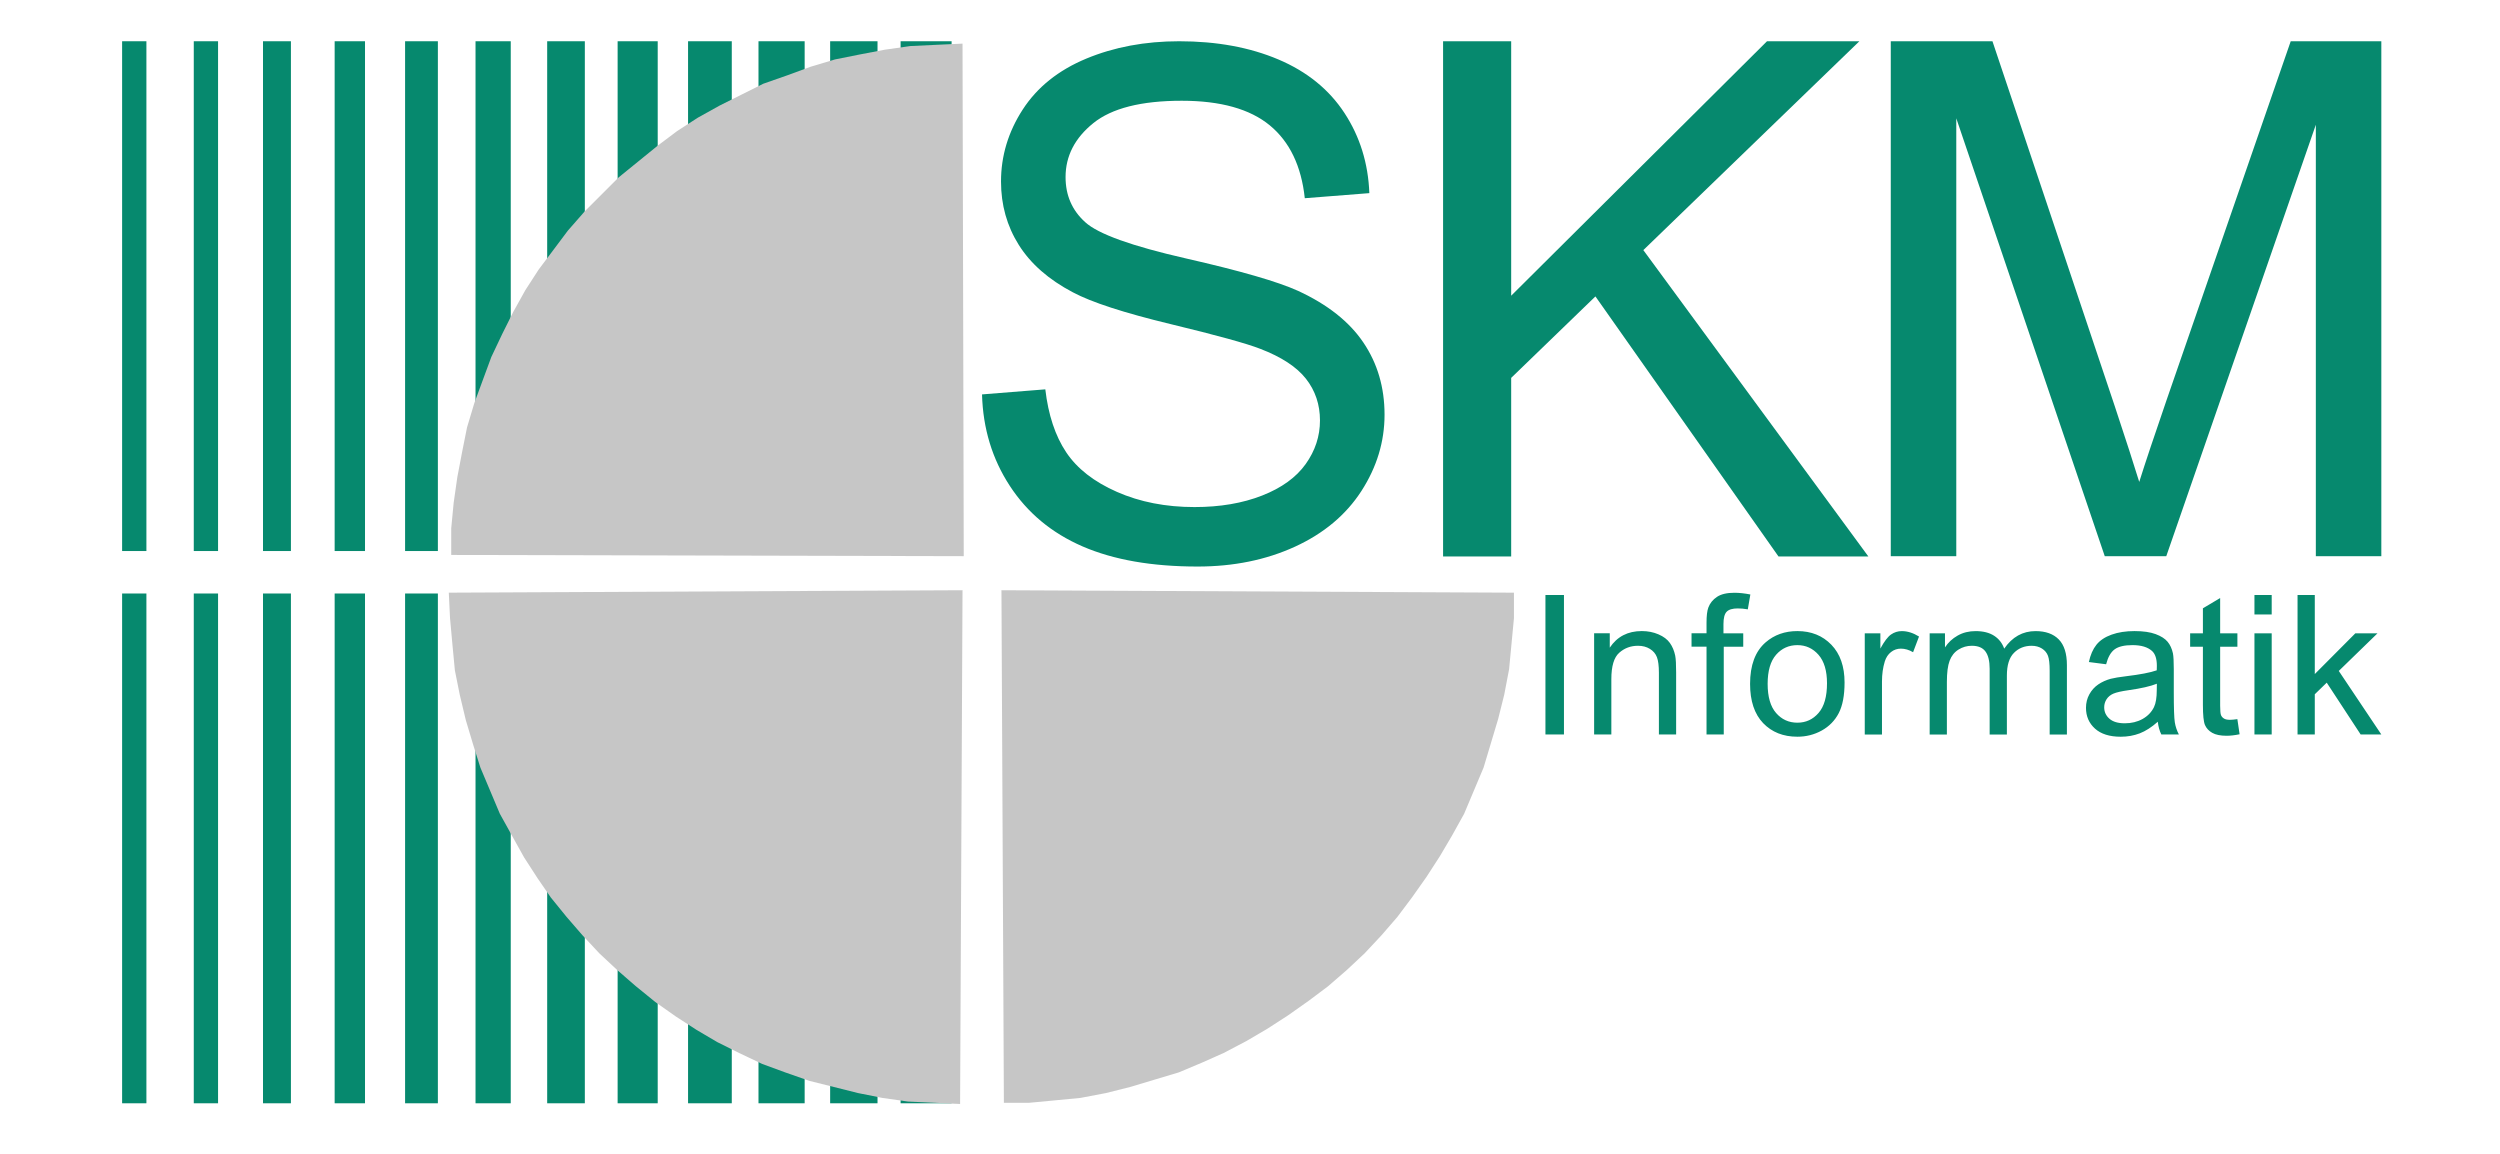 <?xml version="1.0" encoding="UTF-8"?>
<!-- Generator: Adobe Illustrator 16.0.3, SVG Export Plug-In . SVG Version: 6.00 Build 0)  -->
<svg xmlns="http://www.w3.org/2000/svg" xmlns:xlink="http://www.w3.org/1999/xlink" version="1.1" id="Ebene_1" x="0px" y="0px" width="184.25px" height="85.04px" viewBox="0 0 184.25 85.04" xml:space="preserve">
<g>
	<polygon fill="#06896E" points="10.79,43.741 10.79,81.312 9,81.312 9,43.741 10.79,43.741  "></polygon>
	<polygon fill="#06896E" points="16.071,43.741 16.071,81.312 14.281,81.312 14.281,43.741 16.071,43.741  "></polygon>
	<polygon fill="#06896E" points="21.441,43.741 21.441,81.312 19.383,81.312 19.383,43.741 21.441,43.741  "></polygon>
	<polygon fill="#06896E" points="26.901,43.741 26.901,81.312 24.664,81.312 24.664,43.741 26.901,43.741  "></polygon>
	<polygon fill="#06896E" points="32.271,43.741 32.271,81.312 29.855,81.312 29.855,43.741 32.271,43.741  "></polygon>
	<polygon fill="#06896E" points="37.642,43.741 37.642,81.312 35.046,81.312 35.046,43.741 37.642,43.741  "></polygon>
	<polygon fill="#06896E" points="43.102,43.741 43.102,81.312 40.327,81.312 40.327,43.741 43.102,43.741  "></polygon>
	<polygon fill="#06896E" points="48.473,43.741 48.473,81.312 45.519,81.312 45.519,43.741 48.473,43.741  "></polygon>
	<polygon fill="#06896E" points="53.932,43.741 53.932,81.312 50.71,81.312 50.71,43.741 53.932,43.741  "></polygon>
	<polygon fill="#06896E" points="59.303,43.741 59.303,81.312 55.901,81.312 55.901,43.741 59.303,43.741  "></polygon>
	<polygon fill="#06896E" points="64.673,43.741 64.673,81.312 61.182,81.312 61.182,43.741 64.673,43.741  "></polygon>
	<polygon fill="#06896E" points="70.133,43.741 70.133,81.312 66.374,81.312 66.374,43.741 70.133,43.741  "></polygon>
	<polygon fill="#06896E" points="10.79,3.04 10.79,40.611 9,40.611 9,3.04 10.79,3.04  "></polygon>
	<polygon fill="#06896E" points="16.071,3.04 16.071,40.611 14.281,40.611 14.281,3.04 16.071,3.04  "></polygon>
	<polygon fill="#06896E" points="21.441,3.04 21.441,40.611 19.383,40.611 19.383,3.04 21.441,3.04  "></polygon>
	<polygon fill="#06896E" points="26.901,3.04 26.901,40.611 24.664,40.611 24.664,3.04 26.901,3.04  "></polygon>
	<polygon fill="#06896E" points="32.271,3.04 32.271,40.611 29.855,40.611 29.855,3.04 32.271,3.04  "></polygon>
	<polygon fill="#06896E" points="37.642,3.04 37.642,40.611 35.046,40.611 35.046,3.04 37.642,3.04  "></polygon>
	<polygon fill="#06896E" points="43.102,3.04 43.102,40.611 40.327,40.611 40.327,3.04 43.102,3.04  "></polygon>
	<polygon fill="#06896E" points="48.473,3.04 48.473,40.611 45.519,40.611 45.519,3.04 48.473,3.04  "></polygon>
	<polygon fill="#06896E" points="53.932,3.04 53.932,40.611 50.71,40.611 50.71,3.04 53.932,3.04  "></polygon>
	<polygon fill="#06896E" points="59.303,3.04 59.303,40.611 55.901,40.611 55.901,3.04 59.303,3.04  "></polygon>
	<polygon fill="#06896E" points="64.673,3.04 64.673,40.611 61.182,40.611 61.182,3.04 64.673,3.04  "></polygon>
	<polygon fill="#06896E" points="70.133,3.04 70.133,40.611 66.374,40.611 66.374,3.04 70.133,3.04  "></polygon>
	<polygon fill="#C6C6C6" points="73.807,43.5 111.578,43.68 111.578,45.56 111.399,47.438 111.221,49.319 110.862,51.198    110.414,52.989 109.878,54.778 109.341,56.569 108.624,58.271 107.908,59.972 107.014,61.583 106.118,63.104 105.134,64.626    104.06,66.147 102.985,67.579 101.822,68.923 100.569,70.265 99.227,71.519 97.884,72.683 96.452,73.757 94.931,74.831    93.409,75.815 91.887,76.71 90.187,77.604 88.575,78.321 86.875,79.036 85.084,79.573 83.294,80.11 81.504,80.56 79.625,80.917    77.745,81.097 75.865,81.274 73.986,81.274 73.807,43.5  "></polygon>
	<polygon fill="#C6C6C6" points="70.938,43.5 33.077,43.68 33.167,45.56 33.346,47.528 33.525,49.409 33.883,51.198 34.331,53.077    34.868,54.868 35.404,56.569 36.121,58.271 36.837,59.972 37.731,61.583 38.627,63.192 39.611,64.714 40.596,66.147 41.759,67.579    42.923,68.923 44.176,70.265 45.519,71.519 46.861,72.683 48.293,73.847 49.815,74.919 51.336,75.903 52.858,76.8 54.469,77.604    56.17,78.411 57.871,79.036 59.661,79.663 61.451,80.11 63.241,80.56 65.031,80.917 66.911,81.185 68.88,81.274 70.759,81.364    70.938,43.5  "></polygon>
	<polygon fill="#C6C6C6" points="71.028,40.99 33.256,40.9 33.256,38.931 33.436,37.051 33.704,35.171 34.062,33.292 34.42,31.501    34.957,29.711 35.583,28.01 36.21,26.31 37.016,24.609 37.821,22.998 38.716,21.387 39.701,19.865 40.775,18.433 41.849,17    43.102,15.568 44.355,14.315 45.608,13.062 47.041,11.898 48.473,10.734 49.904,9.66 51.426,8.676 53.037,7.78 54.648,6.975    56.259,6.169 58.05,5.542 59.75,4.916 61.541,4.379 63.331,4.021 65.21,3.663 67.09,3.394 68.969,3.305 70.938,3.215 71.028,40.99     "></polygon>
	<polygon fill="#06896E" points="111.374,41.013 111.374,27.85 117.583,21.846 131.076,41.013 137.699,41.013 121.114,18.433    137.036,3.041 130.228,3.041 111.374,21.794 111.374,3.041 106.355,3.041 106.355,41.013 111.374,41.013  "></polygon>
	<path fill="#06896E" d="M144.178,40.993V8.719l10.943,32.273h4.533l11.023-31.8v31.8h4.827V3.041h-6.678l-9.133,26.396   c-0.92,2.674-1.597,4.701-2.031,6.081c-0.381-1.242-0.985-3.113-1.815-5.615l-9.003-26.862h-7.494v37.952H144.178L144.178,40.993z"></path>
	<path fill="#06896E" d="M74.422,35.807c1.295,1.986,3.083,3.475,5.362,4.463s5.106,1.484,8.479,1.484c2.66,0,5.053-0.49,7.18-1.465   c2.127-0.977,3.758-2.345,4.894-4.104c1.135-1.759,1.704-3.634,1.704-5.624c0-2.005-0.52-3.777-1.558-5.314   c-1.037-1.538-2.644-2.809-4.818-3.812c-1.497-0.679-4.248-1.475-8.253-2.387c-4.005-0.913-6.483-1.803-7.431-2.673   c-0.966-0.869-1.449-1.977-1.449-3.324c0-1.551,0.681-2.877,2.045-3.976c1.363-1.099,3.535-1.65,6.517-1.65   c2.861,0,5.024,0.605,6.491,1.814c1.465,1.21,2.325,3,2.578,5.369l4.758-0.374c-0.084-2.198-0.695-4.166-1.832-5.903   c-1.137-1.738-2.761-3.054-4.871-3.949c-2.112-0.895-4.551-1.342-7.314-1.342c-2.511,0-4.792,0.427-6.845,1.28   c-2.052,0.853-3.613,2.102-4.682,3.749c-1.068,1.647-1.602,3.417-1.602,5.309c0,1.723,0.436,3.28,1.309,4.67   c0.873,1.39,2.199,2.555,3.98,3.492c1.373,0.735,3.77,1.515,7.19,2.341c3.421,0.827,5.631,1.436,6.63,1.828   c1.558,0.598,2.681,1.334,3.368,2.208c0.686,0.876,1.03,1.901,1.03,3.073c0,1.157-0.352,2.227-1.054,3.211   c-0.703,0.984-1.774,1.758-3.214,2.322c-1.44,0.565-3.099,0.847-4.978,0.847c-2.117,0-4.021-0.372-5.715-1.117   c-1.694-0.743-2.941-1.719-3.746-2.925c-0.805-1.207-1.316-2.75-1.536-4.634l-4.664,0.373   C72.443,31.574,73.125,33.822,74.422,35.807L74.422,35.807z"></path>
	<path fill="#06896E" d="M115.264,54.132V43.853h-1.365v10.279H115.264L115.264,54.132z M118.756,54.132v-4.078   c0-0.957,0.193-1.605,0.582-1.947c0.388-0.344,0.849-0.514,1.383-0.514c0.335,0,0.626,0.076,0.875,0.229   c0.248,0.152,0.421,0.355,0.519,0.611s0.146,0.641,0.146,1.156v4.543h1.27V49.55c0-0.586-0.022-0.994-0.068-1.229   c-0.075-0.361-0.206-0.672-0.392-0.934s-0.467-0.475-0.841-0.635c-0.375-0.162-0.786-0.242-1.232-0.242   c-1.028,0-1.814,0.406-2.358,1.223v-1.059h-1.153v7.457H118.756L118.756,54.132z M127.041,54.132v-6.469h1.436v-0.988h-1.458   v-0.682c0-0.443,0.079-0.748,0.238-0.91c0.158-0.162,0.43-0.242,0.813-0.242c0.233,0,0.481,0.021,0.743,0.068l0.188-1.096   c-0.43-0.084-0.821-0.126-1.177-0.126c-0.551,0-0.979,0.101-1.283,0.303s-0.517,0.466-0.638,0.79   c-0.088,0.242-0.132,0.611-0.132,1.107v0.787h-1.105v0.988h1.105v6.469H127.041L127.041,54.132z M129.943,53.294   c0.643,0.668,1.483,1.002,2.523,1.002c0.648,0,1.247-0.152,1.795-0.455c0.548-0.305,0.966-0.73,1.253-1.281   c0.286-0.549,0.43-1.303,0.43-2.262c0-1.184-0.325-2.109-0.973-2.781c-0.648-0.67-1.483-1.006-2.505-1.006   c-0.919,0-1.698,0.275-2.337,0.828c-0.767,0.664-1.148,1.686-1.148,3.064C128.981,51.661,129.303,52.624,129.943,53.294   L129.943,53.294z M130.898,48.255c0.415-0.473,0.938-0.709,1.568-0.709c0.621,0,1.14,0.238,1.558,0.713   c0.417,0.477,0.626,1.176,0.626,2.1c0,0.979-0.207,1.709-0.623,2.186c-0.415,0.479-0.936,0.717-1.561,0.717   c-0.63,0-1.153-0.236-1.568-0.713c-0.415-0.475-0.623-1.191-0.623-2.148C130.275,49.444,130.483,48.729,130.898,48.255   L130.898,48.255z M138.702,54.132v-3.91c0-0.533,0.069-1.025,0.208-1.477c0.094-0.295,0.246-0.525,0.46-0.691   s0.455-0.25,0.724-0.25c0.3,0,0.601,0.088,0.9,0.264l0.438-1.156c-0.431-0.268-0.854-0.4-1.27-0.4c-0.288,0-0.553,0.084-0.793,0.25   c-0.239,0.166-0.501,0.512-0.785,1.037v-1.123h-1.151v7.457H138.702L138.702,54.132z M143.485,54.132v-3.875   c0-0.68,0.067-1.199,0.202-1.561c0.136-0.361,0.353-0.635,0.654-0.822c0.301-0.188,0.628-0.281,0.981-0.281   c0.466,0,0.801,0.141,1.006,0.422c0.206,0.281,0.309,0.703,0.309,1.266v4.852h1.27v-4.338c0-0.77,0.173-1.328,0.521-1.678   c0.346-0.35,0.78-0.523,1.306-0.523c0.29,0,0.542,0.068,0.758,0.203c0.215,0.137,0.363,0.316,0.445,0.539s0.123,0.586,0.123,1.092   v4.705h1.271v-5.115c0-0.852-0.199-1.482-0.599-1.893c-0.399-0.408-0.97-0.613-1.711-0.613c-0.949,0-1.719,0.43-2.311,1.293   c-0.146-0.408-0.395-0.727-0.747-0.953c-0.354-0.227-0.807-0.34-1.358-0.34c-0.496,0-0.939,0.109-1.327,0.33   c-0.388,0.219-0.699,0.51-0.933,0.871v-1.037h-1.129v7.457H143.485L143.485,54.132z M159.291,54.132h1.293   c-0.149-0.285-0.25-0.586-0.3-0.896c-0.051-0.313-0.076-1.057-0.076-2.234v-1.688c0-0.563-0.021-0.951-0.063-1.164   c-0.075-0.344-0.206-0.629-0.395-0.855c-0.187-0.225-0.479-0.412-0.879-0.561c-0.397-0.148-0.916-0.223-1.554-0.223   c-0.642,0-1.207,0.086-1.694,0.262c-0.487,0.174-0.859,0.424-1.117,0.746c-0.259,0.324-0.443,0.748-0.556,1.273l1.271,0.164   c0.136-0.525,0.345-0.893,0.628-1.1s0.722-0.311,1.315-0.311c0.637,0,1.116,0.143,1.438,0.43c0.239,0.213,0.358,0.578,0.358,1.096   c0,0.047-0.002,0.158-0.008,0.332c-0.483,0.168-1.238,0.313-2.265,0.436c-0.503,0.061-0.88,0.123-1.129,0.188   c-0.339,0.094-0.645,0.232-0.914,0.414c-0.271,0.184-0.49,0.426-0.657,0.727s-0.25,0.635-0.25,0.998   c0,0.623,0.221,1.133,0.663,1.533c0.442,0.398,1.074,0.598,1.897,0.598c0.499,0,0.966-0.082,1.4-0.248   c0.436-0.168,0.879-0.453,1.332-0.857C159.07,53.55,159.156,53.864,159.291,54.132L159.291,54.132L159.291,54.132z M158.954,50.854   c0,0.555-0.067,0.975-0.205,1.26c-0.18,0.369-0.461,0.66-0.843,0.875c-0.383,0.213-0.818,0.318-1.31,0.318   c-0.496,0-0.873-0.111-1.13-0.336s-0.387-0.504-0.387-0.842c0-0.219,0.06-0.418,0.178-0.6c0.117-0.18,0.286-0.316,0.504-0.41   c0.218-0.092,0.589-0.178,1.113-0.252c0.928-0.131,1.622-0.289,2.087-0.477L158.954,50.854L158.954,50.854z M164.342,53.05   c-0.188,0-0.332-0.029-0.433-0.092c-0.101-0.061-0.173-0.143-0.218-0.244c-0.044-0.104-0.066-0.334-0.066-0.695v-4.355h1.271   v-0.988h-1.271v-2.6l-1.271,0.756v1.844h-0.941v0.988h0.941v4.283c0,0.758,0.051,1.256,0.154,1.49   c0.103,0.236,0.28,0.428,0.532,0.572c0.253,0.145,0.607,0.217,1.065,0.217c0.28,0,0.598-0.037,0.953-0.111l-0.164-1.115   C164.665,53.034,164.481,53.05,164.342,53.05L164.342,53.05L164.342,53.05z M167.424,45.286v-1.434h-1.271v1.434H167.424   L167.424,45.286z M167.424,54.132v-7.457h-1.271v7.457H167.424L167.424,54.132z M170.6,54.132v-2.965l0.88-0.855l2.501,3.82h1.524   l-3.137-4.684l2.854-2.773h-1.633l-2.989,3.002v-5.824h-1.271v10.279H170.6L170.6,54.132z"></path>
</g>
</svg>

